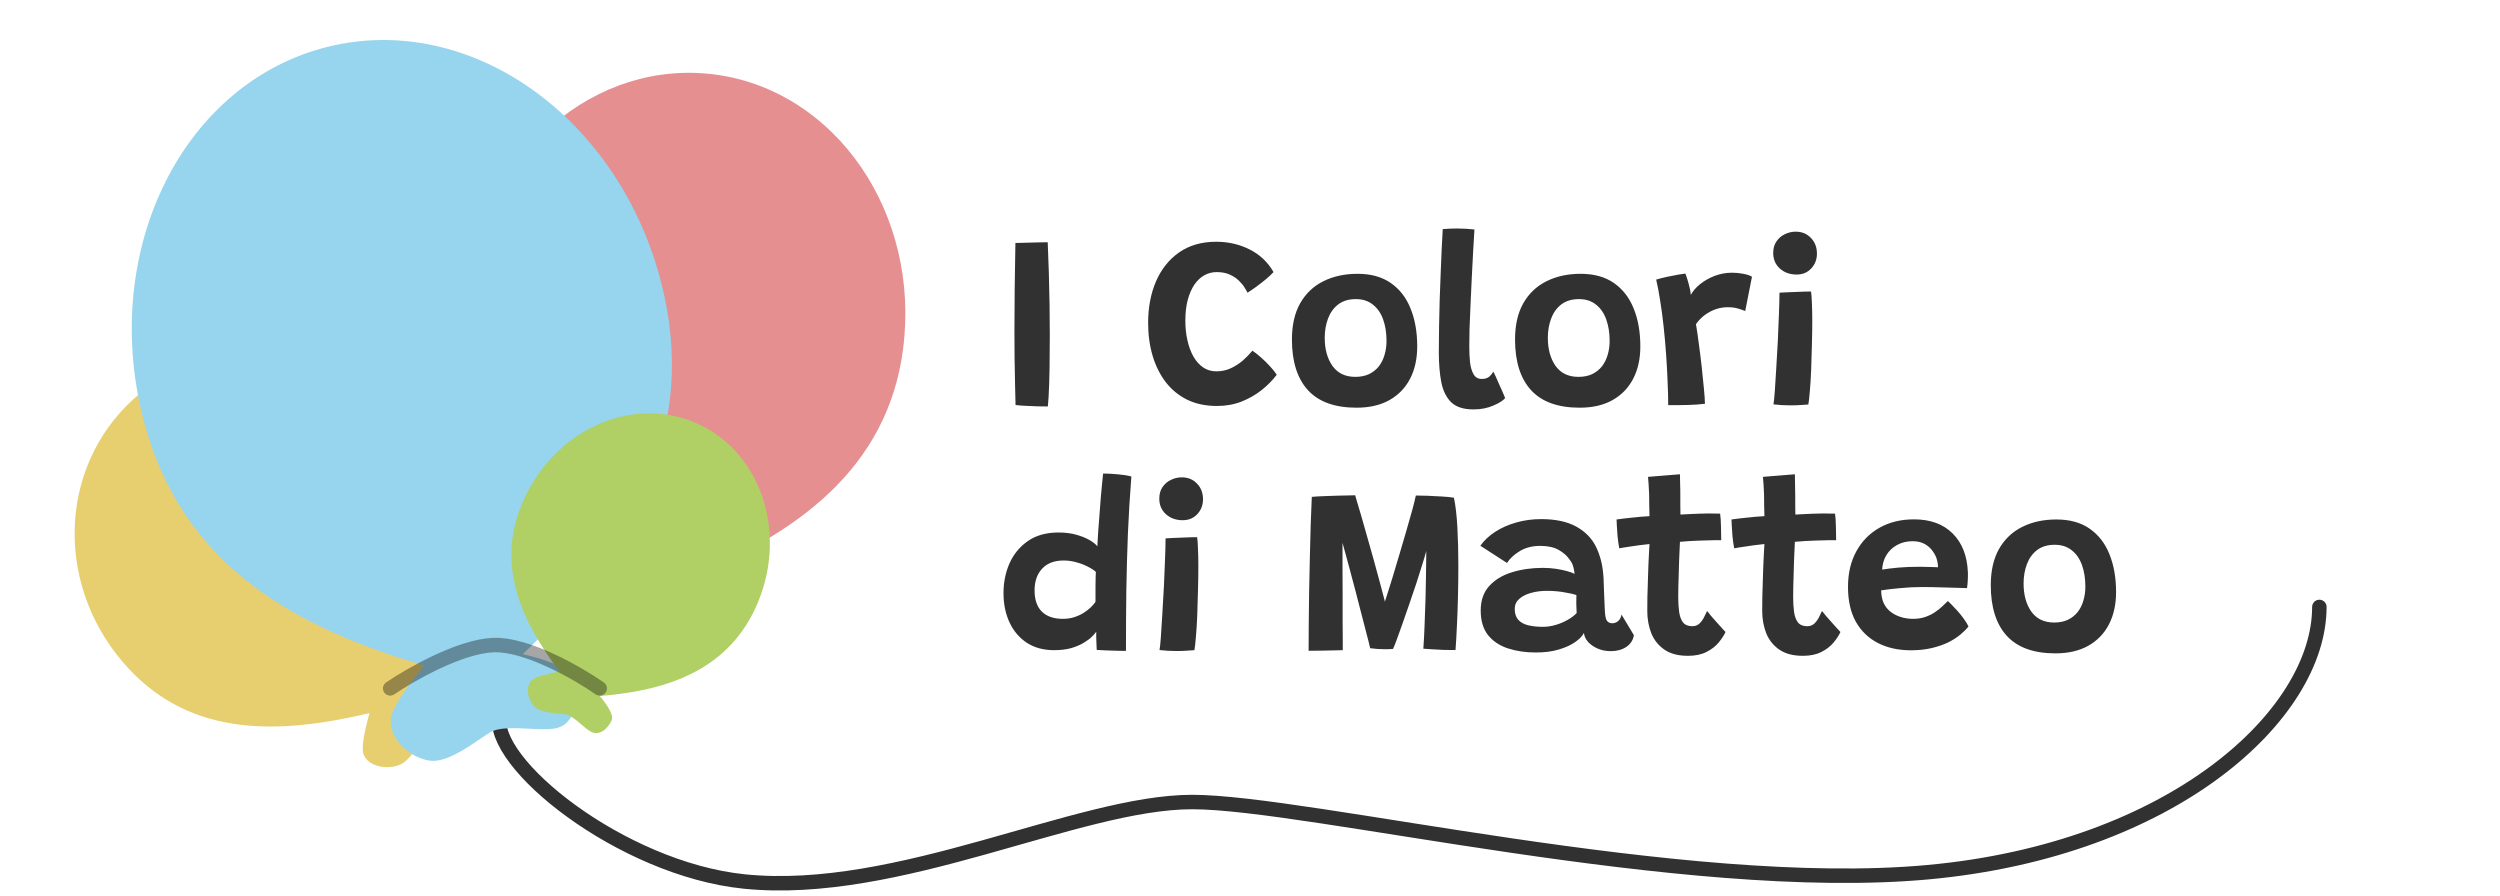 <svg width="346" height="124" viewBox="0 0 346 124" fill="none" xmlns="http://www.w3.org/2000/svg">
<path d="M145.021 56.255C144.636 56.255 144.171 56.249 143.627 56.238C143.094 56.227 142.55 56.204 141.995 56.17C141.451 56.147 140.969 56.108 140.55 56.051C140.527 55.292 140.505 54.323 140.482 53.144C140.459 51.965 140.437 50.719 140.414 49.404C140.403 48.089 140.397 46.854 140.397 45.698C140.397 43.953 140.408 42.06 140.431 40.02C140.465 37.98 140.499 35.849 140.533 33.628C140.703 33.617 140.969 33.611 141.332 33.611C141.706 33.6 142.12 33.588 142.573 33.577C143.026 33.554 143.468 33.543 143.899 33.543C144.341 33.532 144.709 33.526 145.004 33.526C145.061 34.795 145.112 36.178 145.157 37.674C145.202 39.17 145.236 40.672 145.259 42.179C145.282 43.686 145.293 45.114 145.293 46.463C145.293 47.109 145.287 47.812 145.276 48.571C145.276 49.319 145.27 50.078 145.259 50.849C145.248 51.62 145.231 52.362 145.208 53.076C145.185 53.779 145.157 54.408 145.123 54.963C145.089 55.518 145.055 55.949 145.021 56.255ZM176.7 51.869C176.133 52.617 175.442 53.32 174.626 53.977C173.81 54.623 172.88 55.156 171.838 55.575C170.795 55.983 169.656 56.187 168.421 56.187C166.891 56.187 165.531 55.904 164.341 55.337C163.162 54.759 162.17 53.954 161.366 52.923C160.561 51.88 159.949 50.662 159.53 49.268C159.11 47.863 158.901 46.338 158.901 44.695C158.901 42.553 159.263 40.638 159.989 38.949C160.725 37.249 161.791 35.912 163.185 34.937C164.59 33.951 166.307 33.458 168.336 33.458C170.002 33.458 171.543 33.815 172.96 34.529C174.376 35.243 175.476 36.286 176.258 37.657C175.986 37.952 175.629 38.286 175.187 38.66C174.745 39.023 174.291 39.374 173.827 39.714C173.373 40.043 172.982 40.309 172.654 40.513C172.597 40.377 172.472 40.156 172.28 39.85C172.098 39.533 171.838 39.21 171.498 38.881C171.169 38.541 170.744 38.252 170.223 38.014C169.713 37.776 169.101 37.657 168.387 37.657C167.775 37.657 167.202 37.804 166.67 38.099C166.148 38.394 165.689 38.83 165.293 39.408C164.907 39.986 164.601 40.694 164.375 41.533C164.159 42.36 164.052 43.312 164.052 44.389C164.052 45.352 164.148 46.259 164.341 47.109C164.533 47.959 164.811 48.707 165.174 49.353C165.548 49.999 166.001 50.503 166.534 50.866C167.066 51.217 167.667 51.393 168.336 51.393C169.061 51.393 169.73 51.251 170.342 50.968C170.954 50.685 171.509 50.328 172.008 49.897C172.506 49.455 172.948 49.002 173.334 48.537C173.696 48.775 174.099 49.092 174.541 49.489C174.983 49.874 175.396 50.282 175.782 50.713C176.178 51.132 176.484 51.518 176.7 51.869ZM187.745 56.425C184.753 56.425 182.515 55.62 181.03 54.011C179.545 52.39 178.803 50.05 178.803 46.99C178.803 44.995 179.183 43.324 179.942 41.975C180.713 40.626 181.778 39.612 183.138 38.932C184.509 38.241 186.09 37.895 187.881 37.895C189.74 37.895 191.275 38.32 192.488 39.17C193.712 40.02 194.624 41.199 195.225 42.706C195.837 44.213 196.143 45.959 196.143 47.942C196.143 49.653 195.814 51.144 195.157 52.413C194.5 53.682 193.548 54.668 192.301 55.371C191.054 56.074 189.536 56.425 187.745 56.425ZM187.575 52.158C188.3 52.158 188.929 52.033 189.462 51.784C190.006 51.523 190.459 51.166 190.822 50.713C191.185 50.248 191.451 49.716 191.621 49.115C191.802 48.514 191.893 47.874 191.893 47.194C191.893 46.061 191.734 45.058 191.417 44.185C191.1 43.312 190.624 42.632 189.989 42.145C189.366 41.646 188.584 41.397 187.643 41.397C186.668 41.397 185.858 41.641 185.212 42.128C184.577 42.615 184.107 43.267 183.801 44.083C183.495 44.899 183.342 45.789 183.342 46.752C183.342 48.327 183.699 49.625 184.413 50.645C185.138 51.654 186.192 52.158 187.575 52.158ZM208.313 55.099C208.018 55.45 207.468 55.796 206.664 56.136C205.859 56.487 204.947 56.663 203.927 56.663C202.567 56.663 201.541 56.334 200.85 55.677C200.17 55.008 199.711 54.079 199.473 52.889C199.246 51.699 199.133 50.316 199.133 48.741C199.133 47.596 199.144 46.412 199.167 45.188C199.189 43.953 199.218 42.717 199.252 41.482C199.297 40.247 199.342 39.045 199.388 37.878C199.433 36.699 199.478 35.589 199.524 34.546C199.58 33.492 199.631 32.546 199.677 31.707C200.391 31.65 201.048 31.622 201.649 31.622C202.045 31.622 202.436 31.633 202.822 31.656C203.207 31.679 203.621 31.713 204.063 31.758C204.006 32.687 203.944 33.741 203.876 34.92C203.819 36.087 203.757 37.294 203.689 38.541C203.632 39.788 203.575 41.012 203.519 42.213C203.462 43.403 203.417 44.497 203.383 45.494C203.36 46.491 203.349 47.307 203.349 47.942C203.349 48.713 203.383 49.444 203.451 50.135C203.53 50.815 203.694 51.37 203.944 51.801C204.193 52.232 204.567 52.447 205.066 52.447C205.474 52.447 205.802 52.356 206.052 52.175C206.301 51.982 206.505 51.733 206.664 51.427C206.743 51.552 206.862 51.79 207.021 52.141C207.179 52.492 207.349 52.878 207.531 53.297C207.723 53.716 207.893 54.096 208.041 54.436C208.188 54.776 208.279 54.997 208.313 55.099ZM218.624 56.425C215.632 56.425 213.393 55.62 211.909 54.011C210.424 52.39 209.682 50.05 209.682 46.99C209.682 44.995 210.061 43.324 210.821 41.975C211.591 40.626 212.657 39.612 214.017 38.932C215.388 38.241 216.969 37.895 218.76 37.895C220.618 37.895 222.154 38.32 223.367 39.17C224.591 40.02 225.503 41.199 226.104 42.706C226.716 44.213 227.022 45.959 227.022 47.942C227.022 49.653 226.693 51.144 226.036 52.413C225.378 53.682 224.426 54.668 223.18 55.371C221.933 56.074 220.414 56.425 218.624 56.425ZM218.454 52.158C219.179 52.158 219.808 52.033 220.341 51.784C220.885 51.523 221.338 51.166 221.701 50.713C222.063 50.248 222.33 49.716 222.5 49.115C222.681 48.514 222.772 47.874 222.772 47.194C222.772 46.061 222.613 45.058 222.296 44.185C221.978 43.312 221.502 42.632 220.868 42.145C220.244 41.646 219.462 41.397 218.522 41.397C217.547 41.397 216.737 41.641 216.091 42.128C215.456 42.615 214.986 43.267 214.68 44.083C214.374 44.899 214.221 45.789 214.221 46.752C214.221 48.327 214.578 49.625 215.292 50.645C216.017 51.654 217.071 52.158 218.454 52.158ZM234.007 40.819C234.29 40.286 234.721 39.788 235.299 39.323C235.877 38.858 236.545 38.479 237.305 38.184C238.075 37.889 238.88 37.742 239.719 37.742C240.24 37.742 240.761 37.793 241.283 37.895C241.815 37.997 242.212 38.133 242.473 38.303L241.538 43.046C241.288 42.944 240.96 42.831 240.552 42.706C240.144 42.581 239.668 42.519 239.124 42.519C238.546 42.519 237.979 42.615 237.424 42.808C236.88 43.001 236.375 43.273 235.911 43.624C235.446 43.975 235.049 44.389 234.721 44.865C234.845 45.579 234.976 46.469 235.112 47.534C235.259 48.588 235.395 49.676 235.52 50.798C235.644 51.909 235.746 52.923 235.826 53.841C235.916 54.759 235.962 55.439 235.962 55.881C235.259 55.972 234.443 56.028 233.514 56.051C232.596 56.074 231.717 56.079 230.879 56.068C230.879 55.082 230.85 53.988 230.794 52.787C230.748 51.586 230.68 50.345 230.59 49.064C230.499 47.772 230.386 46.497 230.25 45.239C230.114 43.97 229.955 42.774 229.774 41.652C229.604 40.53 229.417 39.544 229.213 38.694C229.677 38.558 230.193 38.428 230.76 38.303C231.338 38.178 231.865 38.076 232.341 37.997C232.817 37.918 233.123 37.872 233.259 37.861C233.395 38.201 233.548 38.683 233.718 39.306C233.888 39.918 233.984 40.422 234.007 40.819ZM250.274 55.983C250.093 55.994 249.764 56.017 249.288 56.051C248.812 56.085 248.319 56.102 247.809 56.102C247.401 56.102 246.999 56.091 246.602 56.068C246.205 56.045 245.82 56.011 245.446 55.966C245.503 55.671 245.565 55.065 245.633 54.147C245.701 53.229 245.769 52.147 245.837 50.9C245.916 49.653 245.99 48.367 246.058 47.041C246.126 45.704 246.177 44.457 246.211 43.301C246.256 42.134 246.279 41.204 246.279 40.513C246.472 40.502 246.761 40.485 247.146 40.462C247.531 40.439 247.951 40.422 248.404 40.411C248.857 40.388 249.288 40.371 249.696 40.36C250.104 40.349 250.421 40.343 250.648 40.343C250.705 40.683 250.744 41.216 250.767 41.941C250.801 42.666 250.818 43.482 250.818 44.389C250.818 45.432 250.801 46.548 250.767 47.738C250.744 48.917 250.71 50.067 250.665 51.189C250.62 52.311 250.557 53.303 250.478 54.164C250.41 55.014 250.342 55.62 250.274 55.983ZM248.659 37.997C247.718 37.997 246.942 37.719 246.33 37.164C245.718 36.609 245.412 35.889 245.412 35.005C245.412 34.382 245.559 33.855 245.854 33.424C246.149 32.982 246.534 32.648 247.01 32.421C247.486 32.183 247.99 32.064 248.523 32.064C249.384 32.064 250.087 32.353 250.631 32.931C251.186 33.498 251.464 34.223 251.464 35.107C251.464 35.912 251.198 36.597 250.665 37.164C250.144 37.719 249.475 37.997 248.659 37.997ZM151.787 89.949C151.776 89.779 151.764 89.53 151.753 89.201C151.742 88.872 151.73 88.544 151.719 88.215C151.719 87.875 151.719 87.614 151.719 87.433C151.606 87.603 151.407 87.83 151.124 88.113C150.841 88.396 150.461 88.68 149.985 88.963C149.52 89.246 148.948 89.49 148.268 89.694C147.588 89.887 146.789 89.983 145.871 89.983C144.42 89.983 143.168 89.643 142.114 88.963C141.071 88.272 140.272 87.331 139.717 86.141C139.162 84.951 138.884 83.597 138.884 82.078C138.884 80.605 139.162 79.233 139.717 77.964C140.284 76.695 141.128 75.669 142.25 74.887C143.383 74.094 144.8 73.697 146.5 73.697C147.407 73.697 148.223 73.799 148.948 74.003C149.685 74.207 150.302 74.456 150.801 74.751C151.311 75.046 151.668 75.335 151.872 75.618C151.906 75.029 151.946 74.343 151.991 73.561C152.048 72.779 152.11 71.963 152.178 71.113C152.246 70.263 152.308 69.453 152.365 68.682C152.433 67.911 152.495 67.248 152.552 66.693C152.609 66.126 152.648 65.741 152.671 65.537C153.26 65.537 153.918 65.571 154.643 65.639C155.38 65.696 156.026 65.798 156.581 65.945C156.377 68.552 156.218 71.158 156.105 73.765C156.003 76.36 155.929 79.007 155.884 81.704C155.85 84.39 155.833 87.184 155.833 90.085C155.595 90.085 155.21 90.079 154.677 90.068C154.156 90.057 153.617 90.04 153.062 90.017C152.518 89.994 152.093 89.972 151.787 89.949ZM147.095 85.648C147.684 85.648 148.217 85.569 148.693 85.41C149.18 85.251 149.611 85.053 149.985 84.815C150.37 84.566 150.699 84.311 150.971 84.05C151.243 83.778 151.458 83.529 151.617 83.302C151.617 83.064 151.617 82.752 151.617 82.367C151.617 81.982 151.617 81.579 151.617 81.16C151.628 80.741 151.634 80.35 151.634 79.987C151.645 79.624 151.657 79.347 151.668 79.154C151.419 78.916 151.056 78.678 150.58 78.44C150.115 78.191 149.588 77.987 148.999 77.828C148.421 77.658 147.82 77.573 147.197 77.573C145.916 77.573 144.925 77.953 144.222 78.712C143.531 79.46 143.185 80.457 143.185 81.704C143.185 82.996 143.519 83.976 144.188 84.645C144.868 85.314 145.837 85.648 147.095 85.648ZM165.307 89.983C165.126 89.994 164.797 90.017 164.321 90.051C163.845 90.085 163.352 90.102 162.842 90.102C162.434 90.102 162.032 90.091 161.635 90.068C161.239 90.045 160.853 90.011 160.479 89.966C160.536 89.671 160.598 89.065 160.666 88.147C160.734 87.229 160.802 86.147 160.87 84.9C160.95 83.653 161.023 82.367 161.091 81.041C161.159 79.704 161.21 78.457 161.244 77.301C161.29 76.134 161.312 75.204 161.312 74.513C161.505 74.502 161.794 74.485 162.179 74.462C162.565 74.439 162.984 74.422 163.437 74.411C163.891 74.388 164.321 74.371 164.729 74.36C165.137 74.349 165.455 74.343 165.681 74.343C165.738 74.683 165.778 75.216 165.8 75.941C165.834 76.666 165.851 77.482 165.851 78.389C165.851 79.432 165.834 80.548 165.8 81.738C165.778 82.917 165.744 84.067 165.698 85.189C165.653 86.311 165.591 87.303 165.511 88.164C165.443 89.014 165.375 89.62 165.307 89.983ZM163.692 71.997C162.752 71.997 161.975 71.719 161.363 71.164C160.751 70.609 160.445 69.889 160.445 69.005C160.445 68.382 160.593 67.855 160.887 67.424C161.182 66.982 161.567 66.648 162.043 66.421C162.519 66.183 163.024 66.064 163.556 66.064C164.418 66.064 165.12 66.353 165.664 66.931C166.22 67.498 166.497 68.223 166.497 69.107C166.497 69.912 166.231 70.597 165.698 71.164C165.177 71.719 164.508 71.997 163.692 71.997ZM181.111 90.068C181.111 89.116 181.116 87.949 181.128 86.566C181.139 85.183 181.156 83.693 181.179 82.095C181.213 80.497 181.247 78.882 181.281 77.25C181.315 75.618 181.354 74.071 181.4 72.609C181.445 71.147 181.496 69.866 181.553 68.767C182.04 68.722 182.607 68.688 183.253 68.665C183.91 68.631 184.556 68.608 185.191 68.597C185.825 68.574 186.364 68.563 186.806 68.563C187.248 68.552 187.497 68.546 187.554 68.546C187.576 68.591 187.661 68.88 187.809 69.413C187.967 69.946 188.171 70.637 188.421 71.487C188.67 72.337 188.936 73.272 189.22 74.292C189.514 75.312 189.809 76.355 190.104 77.42C190.398 78.474 190.67 79.471 190.92 80.412C191.18 81.353 191.396 82.163 191.566 82.843C191.736 83.523 191.838 83.988 191.872 84.237L191.328 84.305C191.452 83.965 191.634 83.41 191.872 82.639C192.121 81.857 192.404 80.956 192.722 79.936C193.039 78.905 193.362 77.822 193.691 76.689C194.031 75.556 194.354 74.456 194.66 73.391C194.977 72.314 195.249 71.357 195.476 70.518C195.702 69.668 195.861 69.022 195.952 68.58C196.382 68.58 196.926 68.591 197.584 68.614C198.241 68.637 198.904 68.671 199.573 68.716C200.241 68.75 200.791 68.807 201.222 68.886C201.448 69.929 201.607 71.283 201.698 72.949C201.788 74.604 201.834 76.36 201.834 78.219C201.834 79.658 201.817 81.12 201.783 82.605C201.749 84.078 201.698 85.461 201.63 86.753C201.573 88.034 201.511 89.105 201.443 89.966C200.955 89.966 200.423 89.96 199.845 89.949C199.278 89.926 198.734 89.898 198.213 89.864C197.703 89.819 197.295 89.79 196.989 89.779C197.057 88.906 197.113 87.847 197.159 86.6C197.215 85.342 197.261 84.05 197.295 82.724C197.317 81.908 197.334 81.075 197.346 80.225C197.357 79.375 197.368 78.599 197.38 77.896C197.391 77.182 197.397 76.638 197.397 76.264C197.272 76.74 197.085 77.369 196.836 78.151C196.598 78.933 196.326 79.794 196.02 80.735C195.714 81.676 195.391 82.628 195.051 83.591C194.722 84.554 194.405 85.467 194.099 86.328C193.804 87.189 193.538 87.932 193.3 88.555C193.073 89.167 192.903 89.586 192.79 89.813C192.642 89.824 192.421 89.836 192.127 89.847C191.843 89.847 191.622 89.847 191.464 89.847C191.18 89.847 190.891 89.836 190.597 89.813C190.302 89.779 189.979 89.745 189.628 89.711C189.605 89.575 189.531 89.263 189.407 88.776C189.282 88.289 189.123 87.677 188.931 86.94C188.738 86.203 188.528 85.393 188.302 84.509C188.075 83.625 187.843 82.724 187.605 81.806C187.367 80.877 187.129 79.981 186.891 79.12C186.664 78.259 186.454 77.482 186.262 76.791C186.08 76.088 185.927 75.533 185.803 75.125C185.803 76.213 185.803 77.397 185.803 78.678C185.814 79.947 185.82 81.211 185.82 82.469C185.82 83.727 185.82 84.889 185.82 85.954C185.831 87.019 185.837 87.915 185.837 88.64C185.837 89.354 185.837 89.802 185.837 89.983C185.485 89.994 185.038 90.006 184.494 90.017C183.95 90.028 183.383 90.04 182.794 90.051C182.204 90.062 181.643 90.068 181.111 90.068ZM212.564 90.306C211.159 90.306 209.878 90.119 208.722 89.745C207.566 89.371 206.643 88.759 205.951 87.909C205.271 87.048 204.931 85.914 204.931 84.509C204.931 83.104 205.322 81.97 206.104 81.109C206.898 80.236 207.946 79.602 209.249 79.205C210.553 78.797 211.981 78.593 213.533 78.593C214.168 78.593 214.786 78.638 215.386 78.729C215.987 78.82 216.514 78.933 216.967 79.069C217.421 79.194 217.738 79.313 217.919 79.426C217.897 79.097 217.834 78.757 217.732 78.406C217.63 78.055 217.477 77.754 217.273 77.505C216.911 76.95 216.395 76.485 215.726 76.111C215.069 75.737 214.213 75.55 213.159 75.55C212.083 75.55 211.148 75.788 210.354 76.264C209.561 76.74 208.966 77.29 208.569 77.913L204.88 75.533C205.39 74.808 206.07 74.167 206.92 73.612C207.77 73.057 208.739 72.626 209.827 72.32C210.915 72.003 212.071 71.844 213.295 71.844C215.267 71.844 216.877 72.184 218.123 72.864C219.37 73.544 220.288 74.473 220.877 75.652C221.161 76.23 221.393 76.865 221.574 77.556C221.756 78.247 221.875 79.063 221.931 80.004C221.965 80.877 221.994 81.664 222.016 82.367C222.039 83.07 222.067 83.71 222.101 84.288C222.124 85.115 222.22 85.654 222.39 85.903C222.572 86.141 222.815 86.26 223.121 86.26C223.45 86.26 223.733 86.152 223.971 85.937C224.209 85.722 224.357 85.427 224.413 85.053L226.13 87.909C226.028 88.578 225.683 89.116 225.093 89.524C224.504 89.921 223.784 90.119 222.934 90.119C222.288 90.119 221.693 90.006 221.149 89.779C220.605 89.541 220.158 89.235 219.806 88.861C219.466 88.476 219.268 88.056 219.211 87.603C219.007 88.022 218.605 88.442 218.004 88.861C217.404 89.28 216.644 89.626 215.726 89.898C214.808 90.17 213.754 90.306 212.564 90.306ZM213.516 86.753C214.117 86.753 214.723 86.662 215.335 86.481C215.947 86.3 216.503 86.062 217.001 85.767C217.511 85.472 217.914 85.166 218.208 84.849C218.186 84.373 218.169 83.92 218.157 83.489C218.157 83.058 218.163 82.679 218.174 82.35C217.902 82.248 217.375 82.129 216.593 81.993C215.823 81.846 214.99 81.772 214.094 81.772C213.301 81.772 212.564 81.868 211.884 82.061C211.216 82.242 210.672 82.52 210.252 82.894C209.844 83.257 209.64 83.716 209.64 84.271C209.64 84.906 209.799 85.404 210.116 85.767C210.445 86.13 210.898 86.385 211.476 86.532C212.066 86.679 212.746 86.753 213.516 86.753ZM238.813 87.467C238.609 87.92 238.292 88.408 237.861 88.929C237.442 89.439 236.887 89.87 236.195 90.221C235.504 90.584 234.643 90.765 233.611 90.765C232.274 90.765 231.192 90.482 230.364 89.915C229.537 89.348 228.931 88.595 228.545 87.654C228.171 86.702 227.984 85.665 227.984 84.543C227.984 83.942 227.99 83.285 228.001 82.571C228.024 81.846 228.047 81.115 228.069 80.378C228.092 79.63 228.115 78.922 228.137 78.253C228.171 77.584 228.2 76.995 228.222 76.485C228.256 75.964 228.279 75.567 228.29 75.295C227.327 75.397 226.454 75.51 225.672 75.635C224.89 75.748 224.369 75.833 224.108 75.89C224.006 75.357 223.927 74.802 223.87 74.224C223.825 73.646 223.791 73.142 223.768 72.711C223.746 72.28 223.734 72.008 223.734 71.895C224.38 71.804 225.094 71.719 225.876 71.64C226.658 71.549 227.463 71.481 228.29 71.436C228.279 71.107 228.268 70.643 228.256 70.042C228.256 69.441 228.251 68.892 228.239 68.393C228.228 67.951 228.205 67.515 228.171 67.084C228.137 66.642 228.109 66.279 228.086 65.996L232.506 65.639C232.506 65.786 232.512 66.138 232.523 66.693C232.546 67.237 232.557 67.894 232.557 68.665C232.557 69.005 232.557 69.413 232.557 69.889C232.569 70.354 232.574 70.796 232.574 71.215C232.948 71.192 233.385 71.17 233.883 71.147C234.382 71.124 234.779 71.107 235.073 71.096C235.572 71.073 236.031 71.062 236.45 71.062C236.87 71.062 237.221 71.068 237.504 71.079C237.788 71.079 237.975 71.079 238.065 71.079C238.133 71.544 238.173 72.144 238.184 72.881C238.207 73.606 238.218 74.235 238.218 74.768C238.105 74.757 237.731 74.757 237.096 74.768C236.462 74.779 235.838 74.796 235.226 74.819C234.784 74.83 234.303 74.853 233.781 74.887C233.26 74.921 232.835 74.955 232.506 74.989C232.495 75.238 232.478 75.601 232.455 76.077C232.433 76.542 232.41 77.069 232.387 77.658C232.376 78.236 232.359 78.831 232.336 79.443C232.314 80.055 232.297 80.639 232.285 81.194C232.274 81.749 232.268 82.225 232.268 82.622C232.268 83.359 232.308 84.033 232.387 84.645C232.467 85.257 232.642 85.75 232.914 86.124C233.198 86.487 233.634 86.668 234.223 86.668C234.62 86.668 234.949 86.543 235.209 86.294C235.47 86.045 235.68 85.756 235.838 85.427C236.008 85.098 236.15 84.809 236.263 84.56C236.388 84.73 236.575 84.962 236.824 85.257C237.074 85.54 237.334 85.835 237.606 86.141C237.89 86.447 238.139 86.725 238.354 86.974C238.581 87.212 238.734 87.376 238.813 87.467ZM254.718 87.467C254.514 87.92 254.196 88.408 253.766 88.929C253.346 89.439 252.791 89.87 252.1 90.221C251.408 90.584 250.547 90.765 249.516 90.765C248.178 90.765 247.096 90.482 246.269 89.915C245.441 89.348 244.835 88.595 244.45 87.654C244.076 86.702 243.889 85.665 243.889 84.543C243.889 83.942 243.894 83.285 243.906 82.571C243.928 81.846 243.951 81.115 243.974 80.378C243.996 79.63 244.019 78.922 244.042 78.253C244.076 77.584 244.104 76.995 244.127 76.485C244.161 75.964 244.183 75.567 244.195 75.295C243.231 75.397 242.359 75.51 241.577 75.635C240.795 75.748 240.273 75.833 240.013 75.89C239.911 75.357 239.831 74.802 239.775 74.224C239.729 73.646 239.695 73.142 239.673 72.711C239.65 72.28 239.639 72.008 239.639 71.895C240.285 71.804 240.999 71.719 241.781 71.64C242.563 71.549 243.367 71.481 244.195 71.436C244.183 71.107 244.172 70.643 244.161 70.042C244.161 69.441 244.155 68.892 244.144 68.393C244.132 67.951 244.11 67.515 244.076 67.084C244.042 66.642 244.013 66.279 243.991 65.996L248.411 65.639C248.411 65.786 248.416 66.138 248.428 66.693C248.45 67.237 248.462 67.894 248.462 68.665C248.462 69.005 248.462 69.413 248.462 69.889C248.473 70.354 248.479 70.796 248.479 71.215C248.853 71.192 249.289 71.17 249.788 71.147C250.286 71.124 250.683 71.107 250.978 71.096C251.476 71.073 251.935 71.062 252.355 71.062C252.774 71.062 253.125 71.068 253.409 71.079C253.692 71.079 253.879 71.079 253.97 71.079C254.038 71.544 254.077 72.144 254.089 72.881C254.111 73.606 254.123 74.235 254.123 74.768C254.009 74.757 253.635 74.757 253.001 74.768C252.366 74.779 251.743 74.796 251.131 74.819C250.689 74.83 250.207 74.853 249.686 74.887C249.164 74.921 248.739 74.955 248.411 74.989C248.399 75.238 248.382 75.601 248.36 76.077C248.337 76.542 248.314 77.069 248.292 77.658C248.28 78.236 248.263 78.831 248.241 79.443C248.218 80.055 248.201 80.639 248.19 81.194C248.178 81.749 248.173 82.225 248.173 82.622C248.173 83.359 248.212 84.033 248.292 84.645C248.371 85.257 248.547 85.75 248.819 86.124C249.102 86.487 249.538 86.668 250.128 86.668C250.524 86.668 250.853 86.543 251.114 86.294C251.374 86.045 251.584 85.756 251.743 85.427C251.913 85.098 252.054 84.809 252.168 84.56C252.292 84.73 252.479 84.962 252.729 85.257C252.978 85.54 253.239 85.835 253.511 86.141C253.794 86.447 254.043 86.725 254.259 86.974C254.485 87.212 254.638 87.376 254.718 87.467ZM272.441 86.702C272.157 87.065 271.778 87.444 271.302 87.841C270.837 88.226 270.276 88.583 269.619 88.912C268.961 89.229 268.202 89.49 267.341 89.694C266.479 89.898 265.516 90 264.451 90C262.739 90 261.226 89.666 259.912 88.997C258.608 88.328 257.588 87.348 256.852 86.056C256.126 84.753 255.764 83.143 255.764 81.228C255.764 79.335 256.149 77.692 256.92 76.298C257.69 74.893 258.761 73.805 260.133 73.034C261.504 72.263 263.091 71.878 264.893 71.878C267.171 71.878 268.961 72.535 270.265 73.85C271.568 75.153 272.265 76.944 272.356 79.222C272.367 79.619 272.361 79.987 272.339 80.327C272.327 80.656 272.293 81.013 272.237 81.398C272.078 81.387 271.738 81.375 271.217 81.364C270.695 81.341 270.1 81.324 269.432 81.313C268.763 81.29 268.117 81.273 267.494 81.262C266.882 81.251 266.4 81.245 266.049 81.245C265.017 81.245 263.992 81.296 262.972 81.398C261.952 81.489 261.079 81.591 260.354 81.704C260.354 81.942 260.371 82.174 260.405 82.401C260.439 82.628 260.484 82.843 260.541 83.047C260.711 83.591 261 84.061 261.408 84.458C261.827 84.843 262.326 85.138 262.904 85.342C263.493 85.546 264.111 85.648 264.757 85.648C265.38 85.648 265.941 85.563 266.44 85.393C266.938 85.223 267.38 85.008 267.766 84.747C268.162 84.486 268.508 84.214 268.803 83.931C269.097 83.648 269.358 83.398 269.585 83.183C269.653 83.24 269.811 83.393 270.061 83.642C270.31 83.891 270.593 84.192 270.911 84.543C271.228 84.894 271.523 85.263 271.795 85.648C272.078 86.033 272.293 86.385 272.441 86.702ZM260.49 78.831C261.102 78.729 261.838 78.638 262.7 78.559C263.572 78.48 264.575 78.44 265.709 78.44C266.309 78.44 266.831 78.451 267.273 78.474C267.726 78.485 268.043 78.497 268.225 78.508C268.225 78.225 268.185 77.919 268.106 77.59C268.004 77.148 267.805 76.723 267.511 76.315C267.227 75.896 266.853 75.556 266.389 75.295C265.924 75.034 265.363 74.904 264.706 74.904C263.89 74.904 263.17 75.08 262.547 75.431C261.923 75.771 261.43 76.241 261.068 76.842C260.716 77.431 260.524 78.094 260.49 78.831ZM284.466 90.425C281.474 90.425 279.235 89.62 277.751 88.011C276.266 86.39 275.524 84.05 275.524 80.99C275.524 78.995 275.903 77.324 276.663 75.975C277.433 74.626 278.499 73.612 279.859 72.932C281.23 72.241 282.811 71.895 284.602 71.895C286.46 71.895 287.996 72.32 289.209 73.17C290.433 74.02 291.345 75.199 291.946 76.706C292.558 78.213 292.864 79.959 292.864 81.942C292.864 83.653 292.535 85.144 291.878 86.413C291.22 87.682 290.268 88.668 289.022 89.371C287.775 90.074 286.256 90.425 284.466 90.425ZM284.296 86.158C285.021 86.158 285.65 86.033 286.183 85.784C286.727 85.523 287.18 85.166 287.543 84.713C287.905 84.248 288.172 83.716 288.342 83.115C288.523 82.514 288.614 81.874 288.614 81.194C288.614 80.061 288.455 79.058 288.138 78.185C287.82 77.312 287.344 76.632 286.71 76.145C286.086 75.646 285.304 75.397 284.364 75.397C283.389 75.397 282.579 75.641 281.933 76.128C281.298 76.615 280.828 77.267 280.522 78.083C280.216 78.899 280.063 79.789 280.063 80.752C280.063 82.327 280.42 83.625 281.134 84.645C281.859 85.654 282.913 86.158 284.296 86.158Z" fill="#313131"/>
<path d="M69.166 98.941C67.589 105.473 85.965 120.258 103 122C124.294 124.177 149.15 111 165 111C181 111 232.888 123.825 266.8 120.715C300.712 117.604 321 98.941 321 84" stroke="#313131" stroke-width="2" stroke-linecap="round" stroke-linejoin="round"/>
<path d="M96.114 79.576C111.509 73.221 123.705 63.733 125.164 46.655C126.763 27.947 114.468 11.616 97.704 10.179C80.939 8.741 66.053 22.742 64.454 41.45C63.085 57.472 72.678 68.063 85.148 76.962C82.522 78.42 80.069 79.999 79.553 81.005C78.424 83.208 80.301 86.004 82.207 86.9C83.741 87.622 86.442 86.999 88.376 86.554C88.843 86.446 89.265 86.349 89.615 86.283C90.718 86.077 92.363 86.757 93.932 87.406C94.924 87.816 95.887 88.215 96.663 88.368C98.667 88.763 100.231 86.993 100.591 84.292C100.773 82.919 98.525 81.086 96.114 79.576Z" fill="#E58F91"/>
<path d="M59.075 93.286C64.236 80.335 65.66 67.695 56.294 57.665C46.033 46.678 29.106 45.585 18.486 55.223C7.867 64.862 7.576 81.582 17.837 92.57C26.624 101.979 38.544 101.683 51.128 98.696C50.47 101.105 49.987 103.472 50.289 104.329C50.95 106.207 53.715 106.536 55.36 105.832C56.685 105.265 57.885 103.256 58.745 101.817C58.952 101.47 59.139 101.156 59.304 100.904C59.823 100.108 61.187 99.451 62.489 98.824C63.312 98.427 64.111 98.042 64.654 97.642C66.057 96.609 65.909 94.693 64.502 93.026C63.788 92.18 61.382 92.596 59.075 93.286Z" fill="#E7CF70"/>
<path d="M72.36 90.535C87.186 76.299 97.027 59.686 91.381 38.599C85.197 15.498 64.196 1.222 44.474 6.712C24.751 12.201 13.776 35.378 19.96 58.478C25.256 78.261 40.721 86.822 58.743 92.12C56.373 94.996 54.253 97.943 54.096 99.37C53.752 102.495 57.088 105.038 59.643 105.291C61.701 105.496 64.513 103.588 66.526 102.222C67.012 101.893 67.451 101.595 67.823 101.366C68.992 100.643 71.157 100.751 73.223 100.853C74.53 100.918 75.797 100.981 76.748 100.831C79.201 100.443 80.226 97.649 79.48 94.258C79.101 92.536 75.753 91.306 72.36 90.535Z" fill="#97D4ED"/>
<path d="M83.005 96.323C92.633 95.589 101.047 92.56 104.871 83.436C109.061 73.441 105.155 62.263 96.148 58.47C87.141 54.677 76.443 59.704 72.254 69.699C68.666 78.259 72.093 85.797 77.409 92.922C75.701 93.253 74.067 93.681 73.604 94.142C72.591 95.15 73.134 97.023 74.028 97.857C74.748 98.529 76.35 98.67 77.497 98.772C77.774 98.796 78.024 98.819 78.229 98.845C78.875 98.929 79.664 99.598 80.416 100.235C80.891 100.639 81.353 101.03 81.755 101.253C82.792 101.83 83.969 101.137 84.645 99.717C84.988 98.996 84.07 97.585 83.005 96.323Z" fill="#B0D066"/>
<path d="M54 95.272C56.826 93.35 63.637 89.462 68.277 89.278C72.917 89.093 80.026 93.197 83 95.272" stroke="black" stroke-opacity="0.35" stroke-width="2" stroke-linecap="round" stroke-linejoin="round"/>
</svg>
